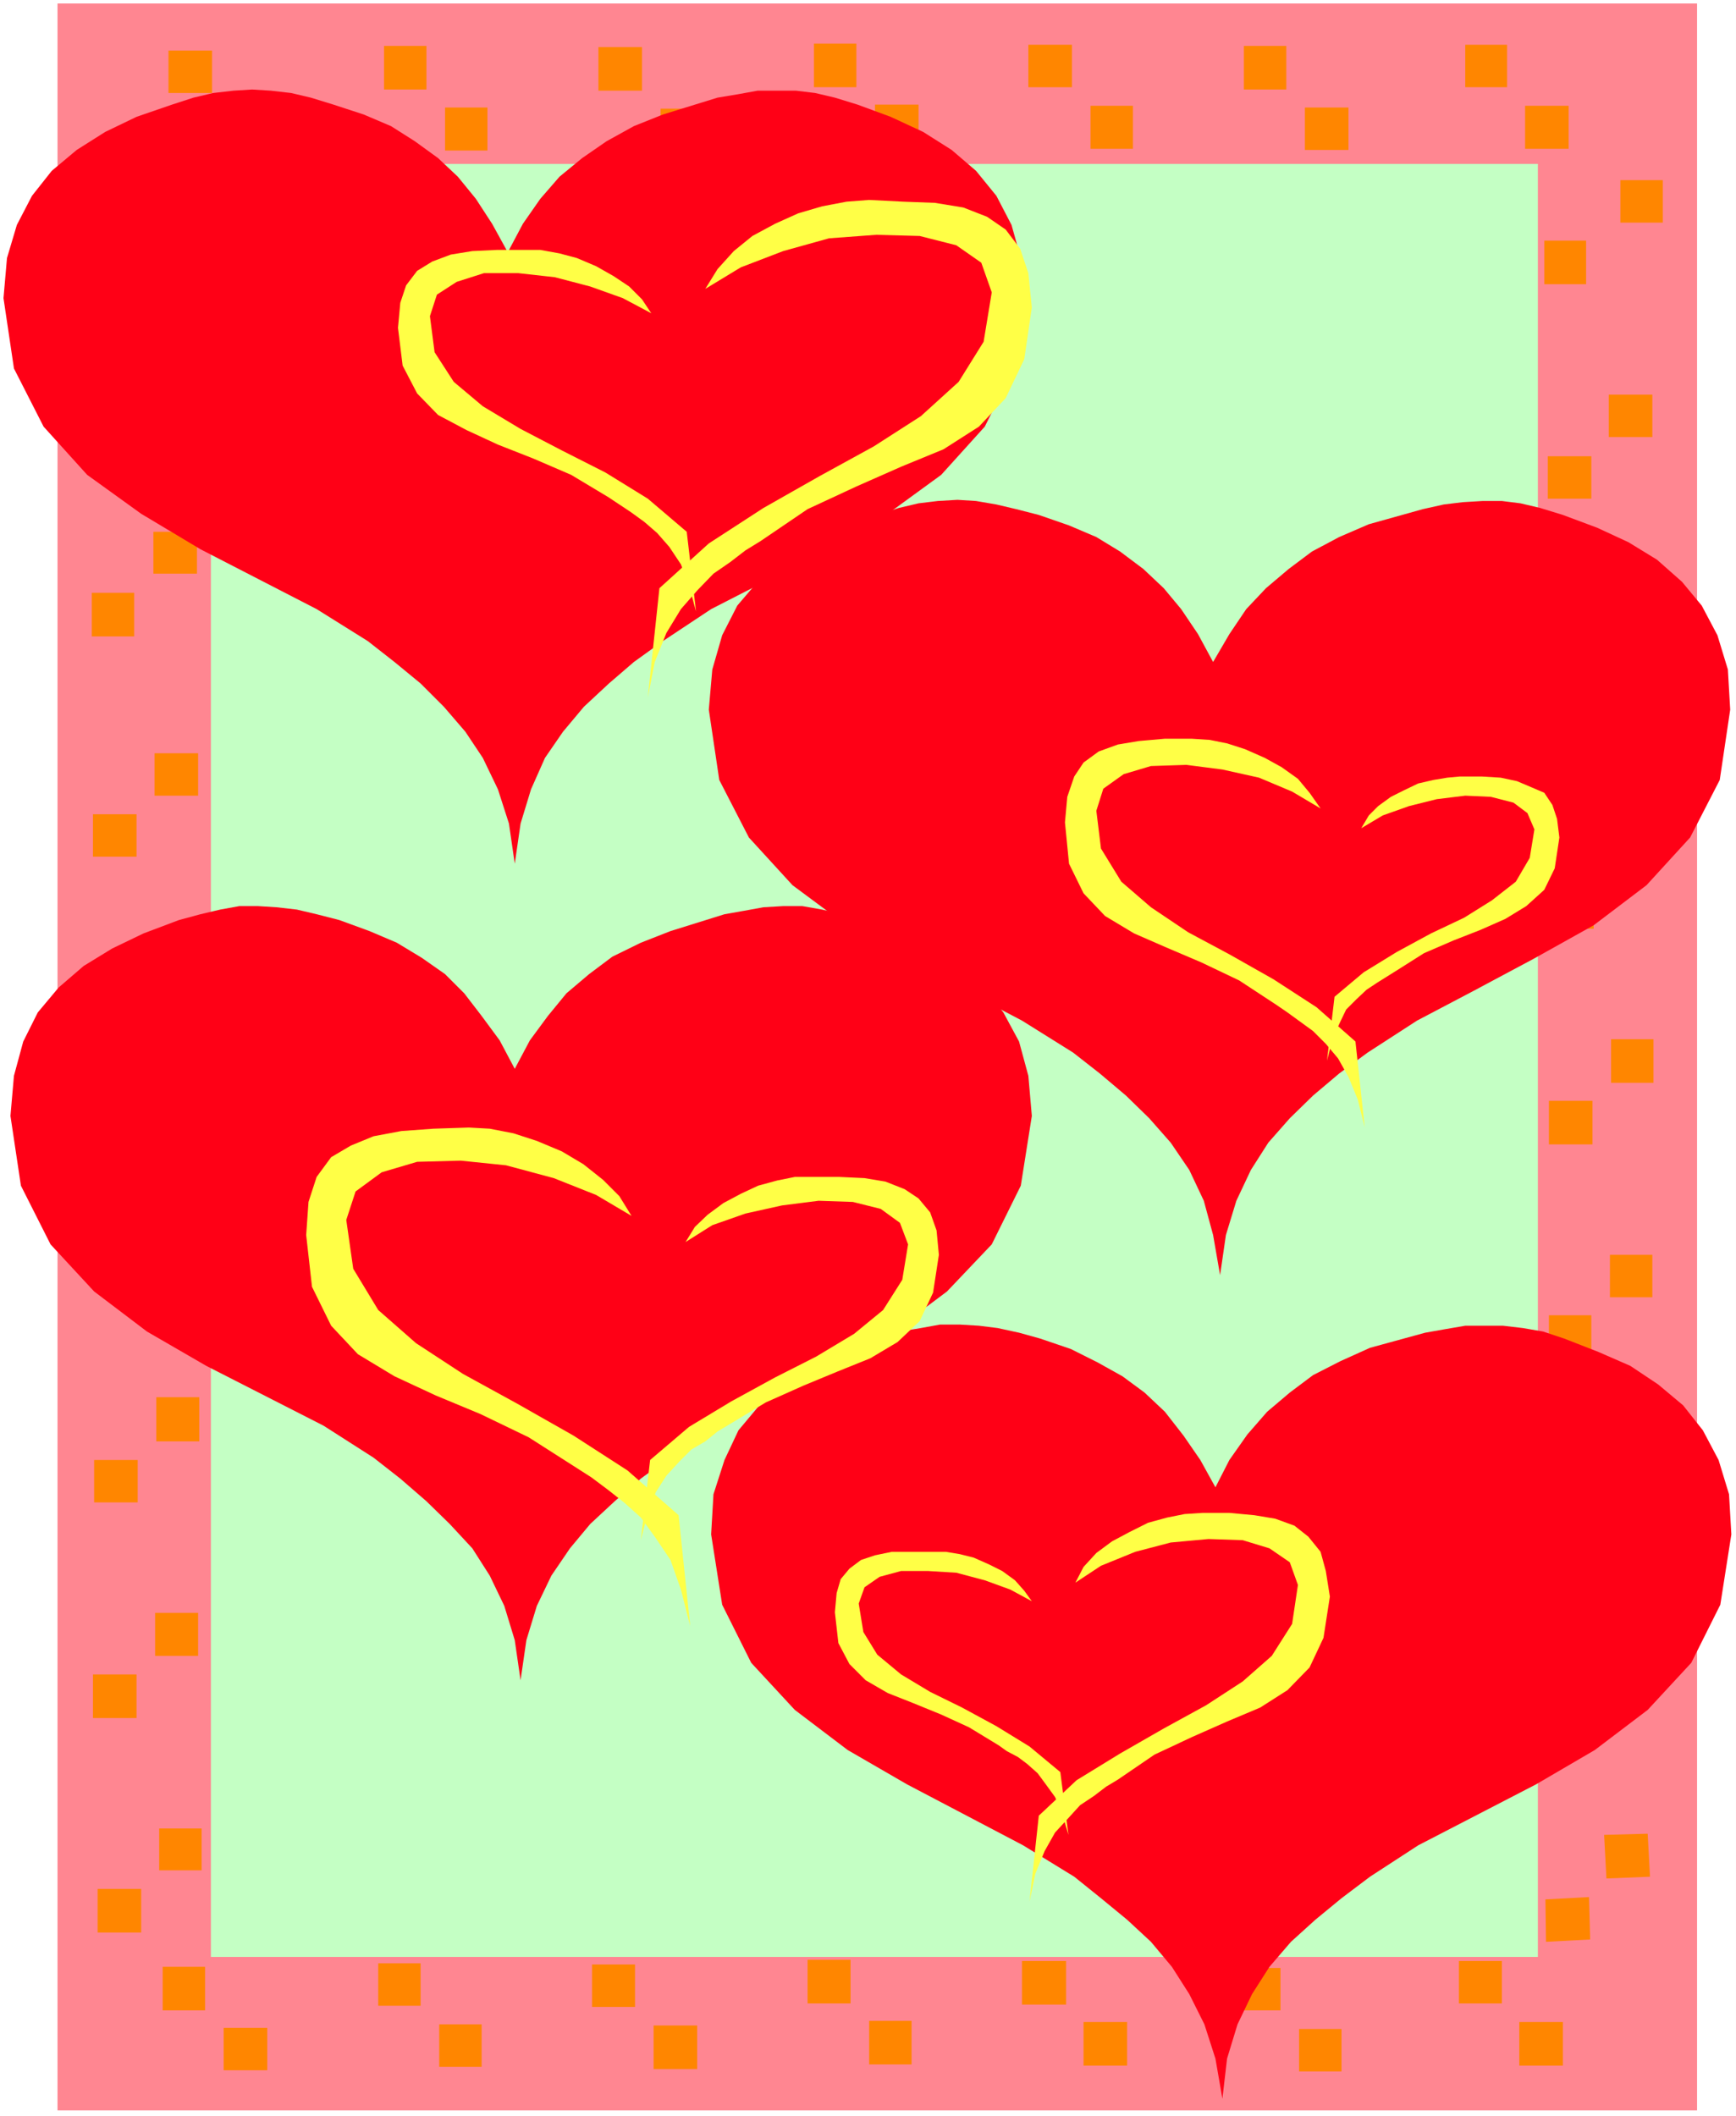 <?xml version="1.0" encoding="UTF-8" standalone="no"?>
<svg
   version="1.0"
   width="127.754mm"
   height="155.668mm"
   id="svg73"
   sodipodi:docname="Hearts 37.wmf"
   xmlns:inkscape="http://www.inkscape.org/namespaces/inkscape"
   xmlns:sodipodi="http://sodipodi.sourceforge.net/DTD/sodipodi-0.dtd"
   xmlns="http://www.w3.org/2000/svg"
   xmlns:svg="http://www.w3.org/2000/svg">
  <rect width="100%" height="100%" fill="#333333" stroke="none"/>
  <sodipodi:namedview
     id="namedview73"
     pagecolor="#ffffff"
     bordercolor="#000000"
     borderopacity="0.25"
     inkscape:showpageshadow="2"
     inkscape:pageopacity="0.0"
     inkscape:pagecheckerboard="0"
     inkscape:deskcolor="#d1d1d1"
     inkscape:document-units="mm" />
  <defs
     id="defs1">
    <pattern
       id="WMFhbasepattern"
       patternUnits="userSpaceOnUse"
       width="6"
       height="6"
       x="0"
       y="0" />
  </defs>
  <path
     style="fill:#ffffff;fill-opacity:1;fill-rule:evenodd;stroke:none"
     d="M 0,588.353 H 482.848 V 0 H 0 Z"
     id="path1" />
  <path
     style="fill:#ff8691;fill-opacity:1;fill-rule:evenodd;stroke:none"
     d="M 15.998,0.97 H 472.021 V 586.737 H 15.998 Z"
     id="path2" />
  <path
     style="fill:#c4ffc4;fill-opacity:1;fill-rule:evenodd;stroke:none"
     d="M 58.659,45.569 H 427.744 V 544.077 H 58.659 Z"
     id="path3" />
  <path
     style="fill:#ff8600;fill-opacity:1;fill-rule:evenodd;stroke:none"
     d="m 42.661,147.856 h 12.12 v 11.635 H 42.661 Z"
     id="path4" />
  <path
     style="fill:#ff8600;fill-opacity:1;fill-rule:evenodd;stroke:none"
     d="M 430.814,377.638 V 365.681 h 11.796 v 11.958 z"
     id="path5" />
  <path
     style="fill:#ff8600;fill-opacity:1;fill-rule:evenodd;stroke:none"
     d="m 25.532,286.339 h 12.12 v 11.796 H 25.532 Z"
     id="path6" />
  <path
     style="fill:#ff8600;fill-opacity:1;fill-rule:evenodd;stroke:none"
     d="m 42.661,269.049 h 12.12 v 12.119 H 42.661 Z"
     id="path7" />
  <path
     style="fill:#ff8600;fill-opacity:1;fill-rule:evenodd;stroke:none"
     d="m 25.209,345.967 h 12.12 v 12.119 H 25.209 Z"
     id="path8" />
  <path
     style="fill:#ff8600;fill-opacity:1;fill-rule:evenodd;stroke:none"
     d="m 42.338,329 h 11.958 v 11.635 H 42.338 Z"
     id="path9" />
  <path
     style="fill:#ff8600;fill-opacity:1;fill-rule:evenodd;stroke:none"
     d="m 459.255,421.268 -0.323,-11.796 12.12,-0.646 0.323,12.119 z"
     id="path10" />
  <path
     style="fill:#ff8600;fill-opacity:1;fill-rule:evenodd;stroke:none"
     d="m 442.934,439.043 -0.323,-12.119 11.796,-0.323 0.646,12.119 z"
     id="path11" />
  <path
     style="fill:#ff8600;fill-opacity:1;fill-rule:evenodd;stroke:none"
     d="M 448.428,241.094 V 229.298 h 11.796 v 11.796 z"
     id="path12" />
  <path
     style="fill:#ff8600;fill-opacity:1;fill-rule:evenodd;stroke:none"
     d="m 431.138,258.223 v -12.119 h 12.12 v 12.119 z"
     id="path13" />
  <path
     style="fill:#ff8600;fill-opacity:1;fill-rule:evenodd;stroke:none"
     d="m 447.136,181.144 v -11.796 h 12.12 v 11.796 z"
     id="path14" />
  <path
     style="fill:#ff8600;fill-opacity:1;fill-rule:evenodd;stroke:none"
     d="m 430.006,198.595 v -12.281 h 12.281 v 12.281 z"
     id="path15" />
  <path
     style="fill:#ff8600;fill-opacity:1;fill-rule:evenodd;stroke:none"
     d="m 407.545,12.443 h 11.635 v 11.796 h -11.635 z"
     id="path16" />
  <path
     style="fill:#ff8600;fill-opacity:1;fill-rule:evenodd;stroke:none"
     d="m 345.977,12.766 h 11.796 v 12.119 h -11.796 z"
     id="path17" />
  <path
     style="fill:#ff8600;fill-opacity:1;fill-rule:evenodd;stroke:none"
     d="m 424.189,29.41 h 12.12 v 11.958 h -12.12 z"
     id="path18" />
  <path
     style="fill:#ff8600;fill-opacity:1;fill-rule:evenodd;stroke:none"
     d="m 362.944,29.894 h 12.12 v 11.796 h -12.12 z"
     id="path19" />
  <path
     style="fill:#ff8600;fill-opacity:1;fill-rule:evenodd;stroke:none"
     d="m 286.025,12.443 h 12.12 V 24.239 H 286.025 Z"
     id="path20" />
  <path
     style="fill:#ff8600;fill-opacity:1;fill-rule:evenodd;stroke:none"
     d="m 303.315,29.41 h 11.796 v 11.958 h -11.796 z"
     id="path21" />
  <path
     style="fill:#ff8600;fill-opacity:1;fill-rule:evenodd;stroke:none"
     d="m 226.396,12.119 h 11.796 v 12.119 h -11.796 z"
     id="path22" />
  <path
     style="fill:#ff8600;fill-opacity:1;fill-rule:evenodd;stroke:none"
     d="m 243.363,29.086 h 12.12 V 41.044 H 243.363 Z"
     id="path23" />
  <path
     style="fill:#ff8600;fill-opacity:1;fill-rule:evenodd;stroke:none"
     d="m 166.444,13.089 h 12.12 v 12.119 h -12.12 z"
     id="path24" />
  <path
     style="fill:#ff8600;fill-opacity:1;fill-rule:evenodd;stroke:none"
     d="m 183.734,30.218 h 11.796 v 11.958 h -11.796 z"
     id="path25" />
  <path
     style="fill:#ff8600;fill-opacity:1;fill-rule:evenodd;stroke:none"
     d="m 106.815,12.766 h 11.796 v 12.119 h -11.796 z"
     id="path26" />
  <path
     style="fill:#ff8600;fill-opacity:1;fill-rule:evenodd;stroke:none"
     d="m 123.782,29.894 h 11.796 V 41.852 H 123.782 Z"
     id="path27" />
  <path
     style="fill:#ff8600;fill-opacity:1;fill-rule:evenodd;stroke:none"
     d="M 46.863,14.058 H 58.982 V 25.855 H 46.863 Z"
     id="path28" />
  <path
     style="fill:#ff8600;fill-opacity:1;fill-rule:evenodd;stroke:none"
     d="M 63.83,30.864 H 75.95 V 42.983 H 63.83 Z"
     id="path29" />
  <path
     style="fill:#ff8600;fill-opacity:1;fill-rule:evenodd;stroke:none"
     d="m 344.199,547.148 h 11.958 v 11.796 h -11.958 z"
     id="path30" />
  <path
     style="fill:#ff0016;fill-opacity:1;fill-rule:evenodd;stroke:none"
     d="m 337.412,184.052 -4.201,-7.756 -4.686,-6.948 -4.848,-5.817 -5.656,-5.332 -6.464,-4.848 -6.625,-4.04 -7.595,-3.232 -8.403,-2.909 -6.302,-1.616 -5.494,-1.293 -5.656,-0.97 -5.171,-0.323 -5.494,0.323 -5.333,0.646 -5.494,1.293 -5.979,1.939 -9.857,3.555 -8.726,4.04 -7.918,4.848 -6.787,6.14 -5.656,6.625 -4.201,8.241 -2.747,9.534 -0.97,11.15 2.909,19.553 8.241,15.998 12.12,13.25 15.028,11.15 16.483,9.372 16.644,8.888 15.675,8.241 14.22,8.888 7.433,5.817 7.272,6.14 6.464,6.302 5.979,6.787 5.171,7.595 4.04,8.564 2.586,9.534 1.939,11.15 1.616,-11.15 2.909,-9.534 4.04,-8.564 4.848,-7.595 5.979,-6.787 6.464,-6.302 7.272,-6.14 7.918,-5.817 13.736,-8.888 15.675,-8.241 16.644,-8.888 16.806,-9.372 14.705,-11.15 12.12,-13.25 8.241,-15.998 2.909,-19.553 -0.646,-11.15 -2.909,-9.534 -4.363,-8.241 -5.494,-6.625 -6.949,-6.14 -7.918,-4.848 -8.726,-4.04 -9.534,-3.555 -6.302,-1.939 -5.494,-1.293 -5.171,-0.646 h -5.333 l -5.494,0.323 -5.333,0.646 -5.817,1.293 -15.028,4.201 -8.241,3.555 -7.595,4.04 -6.464,4.848 -6.302,5.332 -5.494,5.817 -4.686,6.948 z"
     id="path31" />
  <path
     style="fill:#ff0016;fill-opacity:1;fill-rule:evenodd;stroke:none"
     d="m 143.174,297.166 -4.202,-7.918 -5.009,-6.787 -4.848,-6.302 -5.333,-5.333 -6.464,-4.525 -6.949,-4.201 -7.595,-3.232 -8.403,-3.07 -6.302,-1.616 -5.494,-1.293 -5.656,-0.646 -5.171,-0.323 h -5.171 l -5.333,0.97 -5.494,1.293 -5.979,1.616 -9.857,3.717 -8.726,4.201 -7.918,4.848 -6.949,5.979 -5.817,6.948 -4.04,8.08 -2.586,9.534 -0.97,11.15 2.909,19.391 8.241,16.321 12.12,13.089 14.705,11.15 16.483,9.534 32.642,16.644 13.897,8.888 7.433,5.817 7.272,6.302 6.464,6.302 6.302,6.787 4.848,7.595 4.04,8.403 2.909,9.534 1.616,11.15 1.616,-11.15 2.909,-9.534 4.04,-8.403 5.171,-7.595 5.656,-6.787 6.787,-6.302 7.272,-6.302 7.918,-5.817 13.736,-8.888 32.319,-16.644 16.321,-9.534 14.867,-11.15 12.443,-13.089 8.08,-16.321 3.07,-19.391 -0.97,-11.15 -2.586,-9.534 -4.363,-8.08 -5.494,-6.948 -6.949,-5.979 -7.918,-4.848 -9.049,-4.201 -9.211,-3.717 -6.302,-1.616 -5.494,-1.293 -5.494,-0.97 h -5.333 l -5.494,0.323 -5.333,0.97 -5.494,0.97 -15.028,4.686 -8.241,3.232 -7.918,3.878 -6.464,4.848 -6.302,5.333 -5.171,6.302 -5.009,6.787 z"
     id="path32" />
  <path
     style="fill:#ff0016;fill-opacity:1;fill-rule:evenodd;stroke:none"
     d="m 141.235,70.131 -4.363,-7.918 -4.525,-6.948 -5.009,-6.14 -5.494,-5.171 -6.464,-4.686 -6.625,-4.201 -7.595,-3.232 -8.403,-2.747 -6.302,-1.939 -5.494,-1.293 -5.656,-0.646 -5.171,-0.323 -5.171,0.323 -5.656,0.646 -5.494,1.293 -5.979,1.939 -9.857,3.393 -8.726,4.201 -7.918,5.009 -6.949,5.817 -5.494,6.948 -4.201,8.08 -2.747,9.211 -0.97,11.15 2.909,19.553 8.241,16.159 12.12,13.412 15.028,10.827 16.483,9.857 32.319,16.644 14.22,8.888 7.433,5.817 7.272,5.979 6.464,6.464 5.979,6.948 4.848,7.272 4.201,8.726 3.07,9.534 1.616,11.15 1.616,-11.15 2.909,-9.534 3.878,-8.726 5.009,-7.272 5.817,-6.948 6.949,-6.464 6.949,-5.979 8.08,-5.817 13.412,-8.888 32.481,-16.644 16.644,-9.857 14.867,-10.827 12.12,-13.412 8.08,-16.159 2.909,-19.553 -0.97,-11.15 -2.586,-9.211 -4.201,-8.08 -5.656,-6.948 -6.787,-5.817 -7.918,-5.009 -9.049,-4.201 -9.211,-3.393 -6.302,-1.939 -5.494,-1.293 -5.333,-0.646 h -10.665 l -5.333,0.97 -5.817,0.97 -15.19,4.686 -8.08,3.232 -7.595,4.201 -6.787,4.686 -6.302,5.171 -5.333,6.14 -4.848,6.948 z"
     id="path33" />
  <path
     style="fill:#ff0016;fill-opacity:1;fill-rule:evenodd;stroke:none"
     d="m 338.058,413.512 -4.201,-7.595 -4.686,-6.787 -5.171,-6.625 -5.656,-5.333 -6.141,-4.525 -6.949,-3.878 -7.433,-3.717 -8.565,-2.909 -5.817,-1.616 -5.979,-1.293 -5.171,-0.646 -5.333,-0.323 h -5.494 l -5.333,0.97 -5.817,0.97 -5.979,1.939 -9.857,3.717 -8.403,3.878 -8.241,5.171 -6.625,5.817 -5.817,6.948 -3.878,8.241 -3.07,9.534 -0.646,11.15 3.07,19.553 8.08,16.159 12.12,13.089 14.705,11.15 16.483,9.534 32.319,16.967 14.22,8.726 7.433,5.979 7.272,5.979 6.625,6.14 5.817,6.948 4.848,7.595 4.201,8.403 3.07,9.534 1.939,11.15 1.293,-11.15 2.909,-9.534 4.04,-8.403 4.848,-7.595 5.979,-6.948 6.787,-6.14 7.272,-5.979 7.918,-5.979 13.412,-8.726 32.804,-16.967 16.321,-9.534 14.705,-11.15 12.12,-13.089 8.08,-16.159 3.07,-19.553 -0.646,-11.15 -2.909,-9.534 -4.363,-8.241 -5.494,-6.948 -6.949,-5.817 -7.757,-5.171 -8.888,-3.878 -9.534,-3.717 -5.817,-1.939 -5.656,-0.97 -5.494,-0.646 h -5.333 -5.171 l -5.656,0.97 -5.494,0.97 -15.352,4.201 -8.241,3.717 -7.595,3.878 -6.464,4.848 -6.302,5.333 -5.494,6.302 -5.009,7.11 z"
     id="path34" />
  <path
     style="fill:#ffff46;fill-opacity:1;fill-rule:evenodd;stroke:none"
     d="m 175.655,338.049 -3.394,-5.494 -4.525,-4.525 -5.494,-4.363 -5.979,-3.555 -6.949,-2.909 -6.464,-2.101 -6.625,-1.293 -5.817,-0.323 -9.857,0.323 -8.888,0.646 -7.757,1.454 -6.302,2.585 -5.494,3.232 -4.04,5.494 -2.262,6.948 -0.646,9.211 1.616,14.382 5.333,10.827 7.433,7.918 10.181,6.14 11.473,5.333 12.443,5.171 13.412,6.464 13.412,8.564 4.04,2.585 4.525,3.393 4.525,3.555 4.686,4.201 3.878,5.333 4.363,6.464 2.909,8.241 2.586,10.18 -3.232,-30.864 -14.22,-12.443 -15.028,-9.695 -15.675,-8.888 -15.028,-8.241 -13.089,-8.564 -10.504,-9.211 -6.949,-11.473 -1.939,-13.574 2.586,-7.918 7.272,-5.332 9.857,-2.909 12.12,-0.323 12.604,1.293 13.251,3.555 11.796,4.686 z"
     id="path35" />
  <path
     style="fill:#ff8600;fill-opacity:1;fill-rule:evenodd;stroke:none"
     d="m 405.767,545.208 h 11.958 v 11.796 H 405.767 Z"
     id="path36" />
  <path
     style="fill:#ff8600;fill-opacity:1;fill-rule:evenodd;stroke:none"
     d="m 422.573,562.176 h 12.12 v 12.119 h -12.12 z"
     id="path37" />
  <path
     style="fill:#ff8600;fill-opacity:1;fill-rule:evenodd;stroke:none"
     d="m 361.328,564.115 h 11.796 v 11.796 h -11.796 z"
     id="path38" />
  <path
     style="fill:#ff8600;fill-opacity:1;fill-rule:evenodd;stroke:none"
     d="m 284.247,545.208 h 12.281 v 12.119 h -12.281 z"
     id="path39" />
  <path
     style="fill:#ff8600;fill-opacity:1;fill-rule:evenodd;stroke:none"
     d="m 301.376,562.176 h 12.12 v 12.119 H 301.376 Z"
     id="path40" />
  <path
     style="fill:#ff8600;fill-opacity:1;fill-rule:evenodd;stroke:none"
     d="m 224.618,544.885 h 11.958 v 12.119 h -11.958 z"
     id="path41" />
  <path
     style="fill:#ff8600;fill-opacity:1;fill-rule:evenodd;stroke:none"
     d="m 241.747,561.852 h 11.796 v 12.119 h -11.796 z"
     id="path42" />
  <path
     style="fill:#ff8600;fill-opacity:1;fill-rule:evenodd;stroke:none"
     d="m 164.666,546.178 h 11.958 v 11.796 h -11.958 z"
     id="path43" />
  <path
     style="fill:#ff8600;fill-opacity:1;fill-rule:evenodd;stroke:none"
     d="m 181.795,563.145 h 12.12 v 12.119 H 181.795 Z"
     id="path44" />
  <path
     style="fill:#ff8600;fill-opacity:1;fill-rule:evenodd;stroke:none"
     d="m 105.199,545.855 h 11.796 v 11.796 h -11.796 z"
     id="path45" />
  <path
     style="fill:#ff8600;fill-opacity:1;fill-rule:evenodd;stroke:none"
     d="m 122.166,562.822 h 11.796 v 11.796 h -11.796 z"
     id="path46" />
  <path
     style="fill:#ff8600;fill-opacity:1;fill-rule:evenodd;stroke:none"
     d="m 45.247,546.824 h 11.796 v 12.119 H 45.247 Z"
     id="path47" />
  <path
     style="fill:#ff8600;fill-opacity:1;fill-rule:evenodd;stroke:none"
     d="m 62.214,563.791 h 12.12 v 11.796 H 62.214 Z"
     id="path48" />
  <path
     style="fill:#ffff46;fill-opacity:1;fill-rule:evenodd;stroke:none"
     d="m 190.683,345.32 2.586,-4.201 3.555,-3.393 4.363,-3.232 4.848,-2.585 4.848,-2.262 5.333,-1.454 4.848,-0.97 h 5.009 7.433 l 6.949,0.323 5.817,0.97 5.333,2.101 3.878,2.585 3.232,3.878 1.778,5.009 0.646,6.787 -1.616,10.503 -3.717,7.918 -6.141,5.817 -7.595,4.525 -9.211,3.717 -9.373,3.878 -10.504,4.686 -10.181,6.14 -3.232,1.939 -3.394,2.747 -3.878,2.262 -3.232,3.232 -3.717,4.04 -2.909,4.525 -2.262,5.817 -1.939,7.595 2.586,-22.3 10.827,-9.211 11.796,-7.11 12.12,-6.625 11.473,-5.817 10.504,-6.302 8.08,-6.625 5.333,-8.403 1.616,-9.857 -2.262,-5.979 -5.333,-3.878 -7.757,-1.939 -9.534,-0.323 -10.181,1.293 -10.181,2.262 -9.211,3.232 z"
     id="path49" />
  <path
     style="fill:#ffff46;fill-opacity:1;fill-rule:evenodd;stroke:none"
     d="m 196.177,80.311 3.394,-5.494 4.525,-5.009 5.171,-4.201 6.302,-3.393 6.464,-2.909 6.625,-1.939 6.787,-1.293 6.302,-0.485 9.534,0.485 8.726,0.323 7.918,1.293 6.625,2.585 5.171,3.555 4.04,5.333 2.262,6.787 0.97,9.534 -2.101,14.382 -5.171,10.827 -7.433,7.918 -9.857,6.302 -11.796,4.848 -12.443,5.494 -13.574,6.302 -13.089,8.888 -4.202,2.585 -4.201,3.232 -4.686,3.232 -4.525,4.686 -4.525,5.171 -4.04,6.625 -3.232,8.08 -1.939,9.857 3.232,-30.379 13.736,-12.443 15.19,-9.857 15.675,-8.888 15.028,-8.241 13.089,-8.403 10.504,-9.534 6.949,-11.15 2.262,-13.735 -2.909,-8.241 -6.949,-4.848 -10.181,-2.585 -12.12,-0.323 -13.089,0.97 -12.766,3.555 -11.796,4.525 z"
     id="path50" />
  <path
     style="fill:#ffff46;fill-opacity:1;fill-rule:evenodd;stroke:none"
     d="m 181.149,87.098 -2.586,-3.878 -3.555,-3.555 -4.363,-2.909 -4.848,-2.747 -5.333,-2.262 -4.848,-1.293 -5.333,-0.97 h -4.201 -7.918 l -6.787,0.323 -5.979,0.97 -5.171,1.939 -4.201,2.585 -3.07,4.04 -1.616,4.848 -0.646,6.948 1.293,10.503 4.04,7.756 5.817,5.979 7.918,4.201 8.726,4.04 9.857,3.878 10.504,4.525 10.504,6.302 2.909,1.939 3.394,2.262 3.555,2.585 3.555,3.07 3.394,3.878 3.232,4.848 2.262,5.979 1.939,7.11 -2.586,-22.138 -10.827,-9.211 -11.796,-7.272 -12.12,-6.14 -11.473,-5.979 -10.504,-6.302 -8.08,-6.787 -5.333,-8.241 -1.293,-10.019 1.939,-5.979 5.494,-3.555 7.595,-2.424 h 9.534 l 10.181,1.131 9.857,2.585 9.049,3.232 z"
     id="path51" />
  <path
     style="fill:#ffff46;fill-opacity:1;fill-rule:evenodd;stroke:none"
     d="m 299.114,440.013 2.262,-4.363 3.555,-3.878 4.363,-3.232 4.848,-2.585 5.171,-2.585 5.333,-1.454 4.848,-0.97 5.009,-0.323 h 7.433 l 6.949,0.646 5.817,0.97 5.333,1.939 3.878,3.07 3.394,4.201 1.454,5.332 1.131,7.11 -1.778,11.473 -3.878,8.241 -6.141,6.302 -7.595,4.848 -9.211,3.878 -9.857,4.363 -10.342,4.848 -10.181,6.948 -3.232,1.939 -3.394,2.585 -3.878,2.585 -3.232,3.555 -3.717,4.04 -2.909,5.171 -2.586,6.302 -1.616,7.756 2.586,-23.915 10.504,-9.857 12.12,-7.433 12.12,-6.948 11.796,-6.464 10.181,-6.625 8.08,-7.11 5.656,-8.888 1.616,-10.827 -2.262,-6.302 -5.656,-3.878 -7.433,-2.262 -9.534,-0.323 -10.504,0.97 -9.857,2.585 -9.534,3.878 z"
     id="path52" />
  <path
     style="fill:#ffff46;fill-opacity:1;fill-rule:evenodd;stroke:none"
     d="m 286.994,445.184 -2.101,-2.909 -2.586,-2.909 -3.555,-2.585 -3.555,-1.778 -4.363,-1.939 -3.878,-0.97 -3.878,-0.646 h -3.555 -6.302 -5.171 l -4.686,0.97 -3.878,1.293 -3.232,2.424 -2.424,2.909 -1.131,3.878 -0.485,5.332 0.97,8.564 3.07,5.817 4.525,4.525 6.141,3.555 6.949,2.747 7.918,3.232 7.757,3.555 8.241,5.009 2.262,1.616 3.07,1.616 2.586,1.939 2.909,2.585 2.262,3.07 2.586,3.555 1.939,4.525 1.778,5.979 -2.262,-17.452 -8.565,-7.11 -9.211,-5.656 -9.534,-5.171 -8.888,-4.363 -8.08,-4.848 -6.625,-5.494 -3.878,-6.302 -1.293,-7.918 1.616,-4.525 4.201,-2.909 5.979,-1.616 h 7.433 l 7.918,0.485 7.918,2.101 7.11,2.585 z"
     id="path53" />
  <path
     style="fill:#ffff46;fill-opacity:1;fill-rule:evenodd;stroke:none"
     d="m 367.307,224.773 -3.07,-4.363 -3.232,-3.878 -4.525,-3.232 -4.686,-2.585 -5.494,-2.424 -5.009,-1.616 -4.848,-0.97 -5.009,-0.323 h -7.433 l -7.272,0.646 -5.817,0.97 -5.333,1.939 -4.201,3.07 -2.586,3.878 -1.939,5.656 -0.646,7.11 1.131,11.473 4.04,8.241 5.979,6.302 8.08,4.848 8.888,3.878 9.857,4.201 10.504,5.009 10.342,6.787 3.07,2.101 3.555,2.585 3.555,2.585 3.555,3.555 3.394,4.04 2.909,5.171 2.586,6.302 1.939,7.756 -2.586,-23.915 -10.827,-9.534 -11.958,-7.756 -12.281,-6.948 -11.473,-6.14 -10.342,-6.948 -8.241,-7.11 -5.656,-9.211 -1.293,-10.503 1.939,-6.14 5.656,-4.04 7.595,-2.262 9.857,-0.323 10.019,1.293 10.181,2.262 9.211,3.878 z"
     id="path54" />
  <path
     style="fill:#ffff46;fill-opacity:1;fill-rule:evenodd;stroke:none"
     d="m 378.619,230.267 2.101,-3.555 2.586,-2.585 3.555,-2.585 3.555,-1.778 4.04,-1.939 4.201,-0.97 3.878,-0.646 3.555,-0.323 h 5.979 l 5.333,0.323 4.525,0.97 4.201,1.778 3.394,1.454 2.262,3.393 1.293,3.878 0.646,5.171 -1.293,8.564 -2.909,5.979 -5.009,4.525 -5.817,3.555 -6.949,3.07 -7.433,2.909 -8.241,3.555 -7.918,5.009 -2.586,1.616 -2.586,1.616 -2.909,1.939 -2.747,2.585 -2.909,2.909 -1.939,4.04 -1.939,4.525 -1.454,5.656 2.101,-17.775 8.08,-6.787 9.211,-5.656 9.534,-5.171 9.211,-4.363 7.757,-4.848 6.625,-5.171 3.878,-6.625 1.293,-7.918 -1.939,-4.525 -3.878,-2.909 -6.302,-1.616 -7.11,-0.323 -7.918,0.97 -7.757,1.939 -7.272,2.585 z"
     id="path55" />
  <path
     style="fill:#ff8600;fill-opacity:1;fill-rule:evenodd;stroke:none"
     d="m 25.532,164.823 h 11.796 v 12.119 H 25.532 Z"
     id="path56" />
  <path
     style="fill:#ff8600;fill-opacity:1;fill-rule:evenodd;stroke:none"
     d="m 25.855,226.389 h 12.12 v 11.796 H 25.855 Z"
     id="path57" />
  <path
     style="fill:#ff8600;fill-opacity:1;fill-rule:evenodd;stroke:none"
     d="m 42.984,209.422 h 12.12 v 11.796 H 42.984 Z"
     id="path58" />
  <path
     style="fill:#ff8600;fill-opacity:1;fill-rule:evenodd;stroke:none"
     d="m 26.179,405.917 h 12.12 v 11.796 H 26.179 Z"
     id="path59" />
  <path
     style="fill:#ff8600;fill-opacity:1;fill-rule:evenodd;stroke:none"
     d="m 43.469,388.465 h 11.958 v 12.281 H 43.469 Z"
     id="path60" />
  <path
     style="fill:#ff8600;fill-opacity:1;fill-rule:evenodd;stroke:none"
     d="m 25.855,465.544 h 12.12 v 12.119 H 25.855 Z"
     id="path61" />
  <path
     style="fill:#ff8600;fill-opacity:1;fill-rule:evenodd;stroke:none"
     d="M 43.146,448.415 H 55.104 V 460.373 H 43.146 Z"
     id="path62" />
  <path
     style="fill:#ff8600;fill-opacity:1;fill-rule:evenodd;stroke:none"
     d="m 27.148,525.171 h 12.12 v 12.119 H 27.148 Z"
     id="path63" />
  <path
     style="fill:#ff8600;fill-opacity:1;fill-rule:evenodd;stroke:none"
     d="m 44.277,508.366 h 11.796 v 11.635 H 44.277 Z"
     id="path64" />
  <path
     style="fill:#ff8600;fill-opacity:1;fill-rule:evenodd;stroke:none"
     d="m 447.782,360.671 v -11.796 h 11.796 v 11.796 z"
     id="path65" />
  <path
     style="fill:#ff8600;fill-opacity:1;fill-rule:evenodd;stroke:none"
     d="m 448.105,301.044 v -12.119 h 11.796 v 12.119 z"
     id="path66" />
  <path
     style="fill:#ff8600;fill-opacity:1;fill-rule:evenodd;stroke:none"
     d="m 430.814,318.173 v -12.119 h 12.12 v 12.119 z"
     id="path67" />
  <path
     style="fill:#ff8600;fill-opacity:1;fill-rule:evenodd;stroke:none"
     d="m 447.459,121.517 v -11.796 h 12.12 v 11.796 z"
     id="path68" />
  <path
     style="fill:#ff8600;fill-opacity:1;fill-rule:evenodd;stroke:none"
     d="m 430.491,138.645 v -11.796 h 12.12 v 11.796 z"
     id="path69" />
  <path
     style="fill:#ff8600;fill-opacity:1;fill-rule:evenodd;stroke:none"
     d="M 450.691,61.889 V 50.093 h 11.796 v 11.796 z"
     id="path70" />
  <path
     style="fill:#ff8600;fill-opacity:1;fill-rule:evenodd;stroke:none"
     d="M 429.522,79.018 V 66.899 h 11.635 v 12.119 z"
     id="path71" />
  <path
     style="fill:#ff8600;fill-opacity:1;fill-rule:evenodd;stroke:none"
     d="m 446.812,522.262 -0.646,-12.119 12.12,-0.323 0.646,11.958 z"
     id="path72" />
  <path
     style="fill:#ff8600;fill-opacity:1;fill-rule:evenodd;stroke:none"
     d="m 430.006,539.876 -0.162,-11.796 12.12,-0.646 0.323,11.796 z"
     id="path73" />
</svg>
